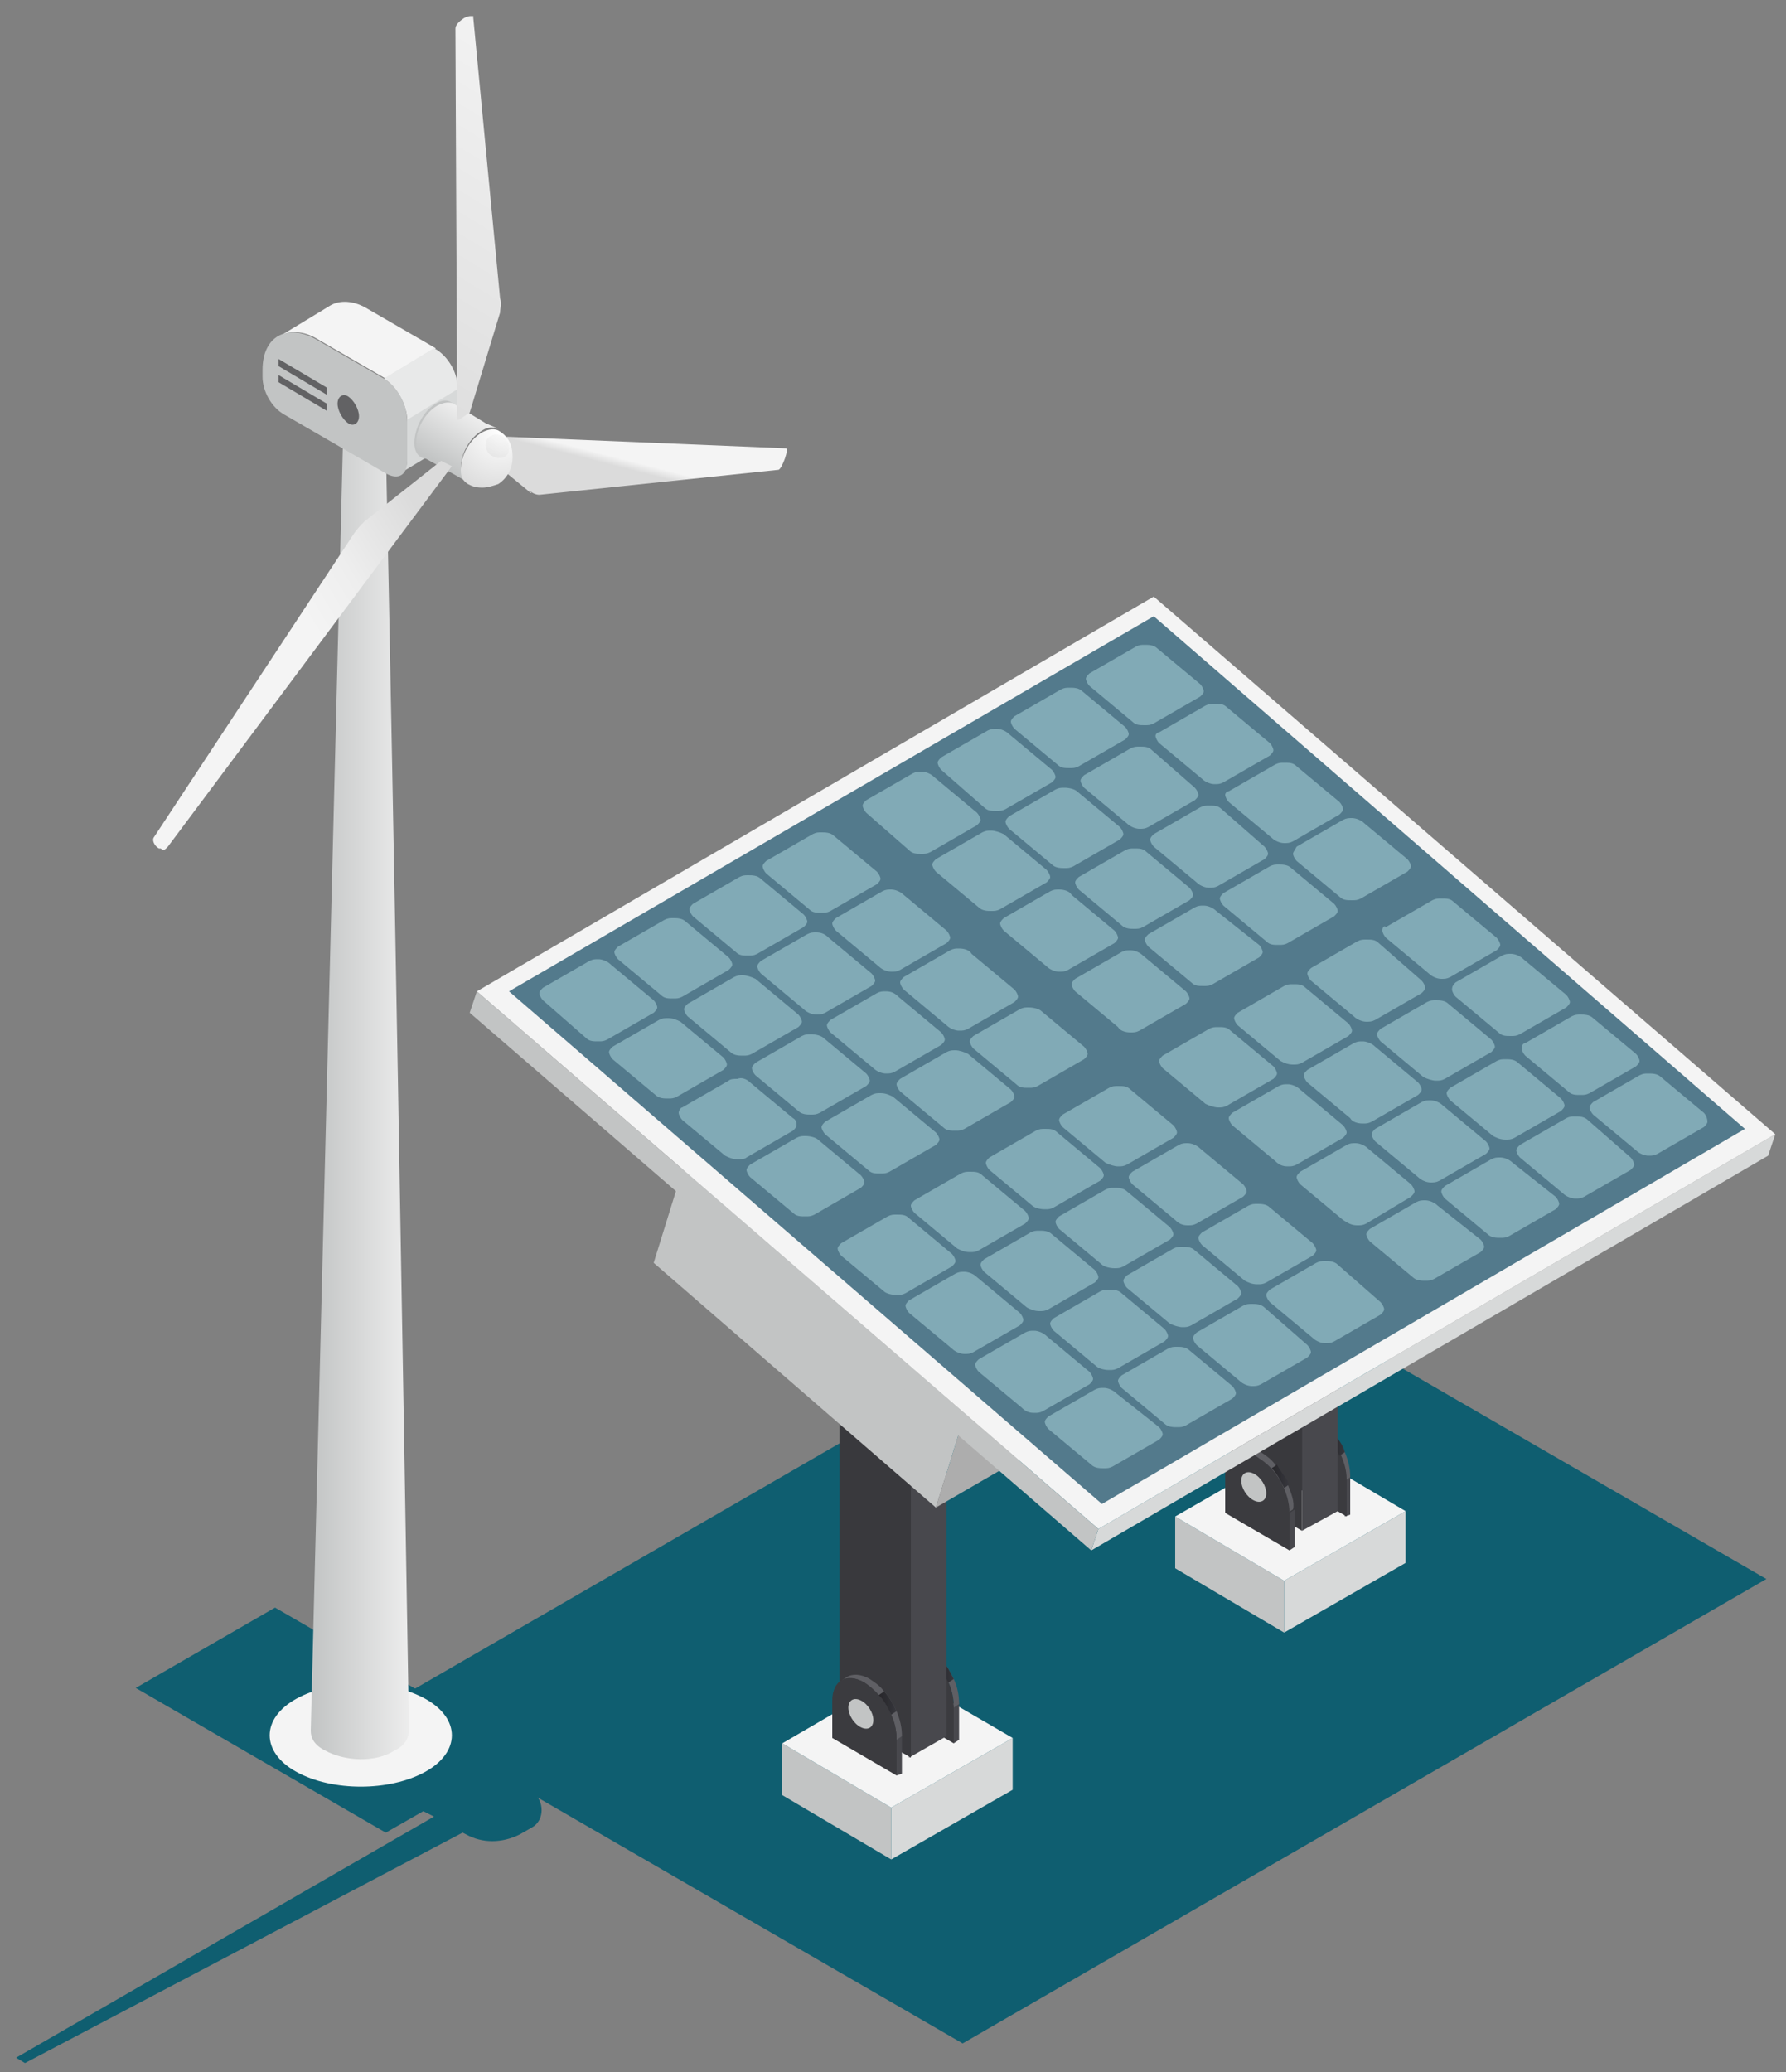 <?xml version="1.0" encoding="UTF-8"?>
<svg width="100px" height="116px" viewBox="0 0 100 116" version="1.1" xmlns="http://www.w3.org/2000/svg" xmlns:xlink="http://www.w3.org/1999/xlink">
    <rect x="0" y="0" width="100" height="116" fill="#808080" stroke="none"/>
    <!-- Generator: Sketch 54.1 (76490) - https://sketchapp.com -->
    <title>5</title>
    <desc>Created with Sketch.</desc>
    <defs>
        <linearGradient x1="4.23%" y1="49.415%" x2="103.1%" y2="49.415%" id="linearGradient-1">
            <stop stop-color="#27262A" offset="0%"></stop>
            <stop stop-color="#2F2F34" offset="59.63%"></stop>
            <stop stop-color="#37373D" offset="100%"></stop>
        </linearGradient>
        <linearGradient x1="-1.139%" y1="49.546%" x2="98.418%" y2="49.546%" id="linearGradient-2">
            <stop stop-color="#27262A" offset="0%"></stop>
            <stop stop-color="#2F2F34" offset="59.63%"></stop>
            <stop stop-color="#37373D" offset="100%"></stop>
        </linearGradient>
        <linearGradient x1="-4.24%" y1="52.392%" x2="94.63%" y2="52.392%" id="linearGradient-3">
            <stop stop-color="#27262A" offset="0%"></stop>
            <stop stop-color="#2F2F34" offset="59.63%"></stop>
            <stop stop-color="#37373D" offset="100%"></stop>
        </linearGradient>
        <linearGradient x1="0.72%" y1="46.662%" x2="99.59%" y2="46.662%" id="linearGradient-4">
            <stop stop-color="#27262A" offset="0%"></stop>
            <stop stop-color="#2F2F34" offset="59.63%"></stop>
            <stop stop-color="#37373D" offset="100%"></stop>
        </linearGradient>
        <linearGradient x1="1.179%" y1="52.221%" x2="100.736%" y2="52.221%" id="linearGradient-5">
            <stop stop-color="#27262A" offset="0%"></stop>
            <stop stop-color="#2F2F34" offset="59.63%"></stop>
            <stop stop-color="#37373D" offset="100%"></stop>
        </linearGradient>
        <linearGradient x1="2.25%" y1="49.638%" x2="101.12%" y2="49.638%" id="linearGradient-6">
            <stop stop-color="#27262A" offset="0%"></stop>
            <stop stop-color="#2F2F34" offset="59.63%"></stop>
            <stop stop-color="#37373D" offset="100%"></stop>
        </linearGradient>
        <linearGradient x1="0.847%" y1="50.104%" x2="101.387%" y2="50.104%" id="linearGradient-7">
            <stop stop-color="#C2C4C4" offset="0%"></stop>
            <stop stop-color="#EDEDED" offset="100%"></stop>
        </linearGradient>
        <linearGradient x1="45.044%" y1="52.659%" x2="52.324%" y2="47.288%" id="linearGradient-8">
            <stop stop-color="#DBDBDB" offset="0%"></stop>
            <stop stop-color="#F4F4F4" offset="100%"></stop>
        </linearGradient>
        <linearGradient x1="63.033%" y1="14.368%" x2="26.274%" y2="76.177%" id="linearGradient-9">
            <stop stop-color="#EDEDED" offset="0%"></stop>
            <stop stop-color="#C2C4C4" offset="100%"></stop>
        </linearGradient>
        <radialGradient cx="75.679%" cy="3.469%" fx="75.679%" fy="3.469%" r="122.652%" gradientTransform="translate(0.757,0.035),scale(1,0.888),translate(-0.757,-0.035)" id="radialGradient-10">
            <stop stop-color="#FFFFFF" offset="0%"></stop>
            <stop stop-color="#DBDBDB" offset="100%"></stop>
        </radialGradient>
        <linearGradient x1="44.491%" y1="123.415%" x2="53.788%" y2="-9.98%" id="linearGradient-11">
            <stop stop-color="#DBDBDB" offset="0%"></stop>
            <stop stop-color="#F4F4F4" offset="100%"></stop>
        </linearGradient>
        <linearGradient x1="92.322%" y1="17.178%" x2="55.606%" y2="45.747%" id="linearGradient-12">
            <stop stop-color="#DBDBDB" offset="0%"></stop>
            <stop stop-color="#DEDEDE" offset="8.551%"></stop>
            <stop stop-color="#EEEEEE" offset="59.97%"></stop>
            <stop stop-color="#F4F4F4" offset="100%"></stop>
        </linearGradient>
        <linearGradient x1="18.599%" y1="108.961%" x2="68.14%" y2="13.657%" id="linearGradient-13">
            <stop stop-color="#DBDBDB" offset="0%"></stop>
            <stop stop-color="#F4F4F4" offset="100%"></stop>
        </linearGradient>
    </defs>
    <g id="Page-1" stroke="none" stroke-width="1" fill="none" fill-rule="evenodd">
        <g id="19034-[преобразованный]" transform="translate(-216, -11)" fill-rule="nonzero">
            <g id="_x32_">
                <g id="5" transform="translate(216.9, 11)">
                    <polygon id="Path" fill="#0F5E70" points="98 88.4 53 114.4 20.5 95.6 65.5 69.6"></polygon>
                    <path d="M28.9,100.3 L51.5,86.1 L51,85.8 L27.4,99.4 L26.8,99.1 L28.5,98.1 L14.5,90 L6.7,94.5 L20.7,102.6 L22.8,101.4 L23.4,101.7 L1.42108547e-14,115.2 L0.5,115.5 L25,102.6 L25.2,102.7 C26.1,103.2 27.2,103.2 28.2,102.7 L28.9,102.3 C29.6,101.9 29.6,100.8 28.9,100.3 Z" id="Path" fill="#0F5E70"></path>
                    <g id="_x31_1_1_" transform="translate(25.1, 33)">
                        <g id="Group">
                            <g id="Axonometric_Cube_25_" transform="translate(17, 60)">
                                <polygon id="Cube_face_-_left_3_" fill="#C2C4C4" points="6.9 11.1 0.8 7.5 0.8 4.6 6.9 8.2"></polygon>
                                <polygon id="Cube_face_-_right_3_" fill="#D7D9D9" points="13.7 7.2 6.9 11.1 6.9 8.2 13.7 4.3"></polygon>
                                <polygon id="Cube_face_-_top_3_" fill="#F4F4F4" points="6.9 8.2 0.8 4.6 7.5 0.7 13.7 4.3"></polygon>
                            </g>
                            <g id="Axonometric_Cube_2_" transform="translate(39, 48)">
                                <polygon id="Cube_face_-_left_1_" fill="#C2C4C4" points="6.9 10.4 0.8 6.8 0.8 3.9 6.9 7.5"></polygon>
                                <polygon id="Cube_face_-_right_1_" fill="#D7D9D9" points="13.7 6.5 6.9 10.4 6.9 7.5 13.7 3.6"></polygon>
                                <polygon id="Cube_face_-_top_1_" fill="#F4F4F4" points="6.9 7.5 0.8 3.9 7.6 0 13.7 3.6"></polygon>
                            </g>
                            <g transform="translate(20, 19)" id="Path">
                                <g transform="translate(22, 0)">
                                    <g transform="translate(3, 27)">
                                        <polygon fill="#48484D" points="4.3 3.8 4.3 5.9 4.6 5.8 4.6 3.7"></polygon>
                                        <path d="M4.3,2.3 C4.1,1.9 3.9,1.5 3.6,1.2 C3.4,0.9 3.1,0.7 2.8,0.5 C2.3,0.2 1.8,0.2 1.5,0.4 L1.2,0.6 C1.5,0.4 2,0.4 2.5,0.7 C2.8,0.9 3,1.1 3.3,1.4 C3.6,1.7 3.8,2.1 4,2.5 C4.2,2.9 4.3,3.4 4.3,3.9 L4.6,3.7 C4.6,3.2 4.5,2.8 4.3,2.3 Z" fill="#5F5F64"></path>
                                        <path d="M2.6,0.7 C1.6,0.1 0.8,0.6 0.8,1.7 L0.8,3.8 L4.4,5.9 L4.4,3.8 C4.4,2.7 3.6,1.3 2.6,0.7 Z" fill="#3B3B3F"></path>
                                        <path d="M3.6,1.2 L3.3,1.4 C3.6,1.7 3.8,2.1 4,2.5 L4.3,2.3 C4.2,1.9 3.9,1.5 3.6,1.2 Z" fill="url(#linearGradient-1)"></path>
                                    </g>
                                    <g>
                                        <polygon fill="#48484D" points="4.9 5.3 6.9 4.1 6.9 32.6 4.9 33.7"></polygon>
                                        <path d="M6.6,2.6 C6.4,2.2 6.1,1.7 5.8,1.4 C5.5,1.1 5.2,0.8 4.9,0.7 C4.3,0.4 3.8,0.4 3.5,0.6 L1.5,1.8 C1.9,1.6 2.4,1.6 2.9,1.9 C3.2,2.1 3.5,2.3 3.8,2.6 C4.1,3 4.4,3.4 4.6,3.8 C4.8,4.3 4.9,4.8 4.9,5.3 L6.9,4.1 C6.9,3.6 6.8,3.1 6.6,2.6 Z" fill="#5F5F64"></path>
                                        <path d="M3.8,2.6 L5.8,1.4 C6.1,1.8 6.4,2.2 6.6,2.6 L4.6,3.8 C4.3,3.3 4.1,2.9 3.8,2.6 L3.8,2.6 Z" fill="url(#linearGradient-2)"></path>
                                        <path d="M2.9,1.8 C4,2.4 4.9,4 4.9,5.2 L4.9,33.7 L0.9,31.4 L0.9,2.9 C0.9,1.7 1.8,1.2 2.9,1.8 Z" fill="#39393D"></path>
                                    </g>
                                    <g transform="translate(0, 29)">
                                        <polygon fill="#48484D" points="4.2 3.7 4.2 5.8 4.5 5.6 4.5 3.5"></polygon>
                                        <path d="M4.1,2.1 C3.9,1.7 3.7,1.3 3.4,1 C3.2,0.7 2.9,0.5 2.6,0.3 C2.1,6.9388939e-18 1.6,6.9388939e-18 1.3,0.2 L1,0.4 C1.3,0.2 1.8,0.2 2.3,0.5 C2.6,0.7 2.8,0.9 3.1,1.2 C3.4,1.5 3.6,1.9 3.8,2.3 C4,2.7 4.1,3.2 4.1,3.7 L4.4,3.5 C4.5,3.1 4.3,2.6 4.1,2.1 Z" fill="#5F5F64"></path>
                                        <path d="M2.4,0.6 C1.4,0 0.6,0.5 0.6,1.6 L0.6,3.7 L4.2,5.8 L4.2,3.7 C4.2,2.5 3.4,1.1 2.4,0.6 Z" fill="#3B3B3F"></path>
                                        <path d="M3.5,1 L3.2,1.2 C3.5,1.5 3.7,1.9 3.9,2.3 L4.2,2.1 C4,1.7 3.7,1.4 3.5,1 Z" fill="url(#linearGradient-3)"></path>
                                    </g>
                                </g>
                                <g transform="translate(0, 13)">
                                    <g transform="translate(3, 26)">
                                        <polygon fill="#48484D" points="4.4 4.5 4.4 6.6 4.7 6.4 4.7 4.3"></polygon>
                                        <path d="M4.4,3 C4.2,2.6 4,2.2 3.7,1.9 C3.5,1.6 3.2,1.4 2.9,1.2 C2.4,0.9 1.9,0.9 1.6,1.1 L1.3,1.3 C1.6,1.1 2.1,1.1 2.6,1.4 C2.9,1.6 3.1,1.8 3.4,2.1 C3.7,2.4 3.9,2.8 4.1,3.2 C4.3,3.6 4.4,4.1 4.4,4.6 L4.7,4.4 C4.7,3.9 4.6,3.4 4.4,3 Z" fill="#5F5F64"></path>
                                        <path d="M2.6,1.4 C1.6,0.8 0.8,1.3 0.8,2.4 L0.8,4.5 L4.4,6.6 L4.4,4.5 C4.4,3.3 3.6,2 2.6,1.4 Z" fill="#3B3B3F"></path>
                                        <path d="M3.7,1.9 L3.4,2.1 C3.7,2.4 3.9,2.8 4.1,3.2 L4.4,3 C4.2,2.6 4,2.2 3.7,1.9 Z" fill="url(#linearGradient-4)"></path>
                                    </g>
                                    <g transform="translate(1, 0)">
                                        <polygon fill="#48484D" points="3.9 4.9 6 3.8 6 32.2 3.9 33.4"></polygon>
                                        <path d="M5.6,2.3 C5.4,1.9 5.1,1.4 4.8,1.1 C4.5,0.8 4.2,0.5 3.9,0.4 C3.3,0.1 2.8,0.1 2.5,0.3 L0.5,1.5 C0.9,1.3 1.4,1.3 1.9,1.6 C2.2,1.8 2.5,2 2.8,2.3 C3.1,2.7 3.4,3.1 3.6,3.5 C3.8,4 3.9,4.5 3.9,5 L5.9,3.8 C6,3.3 5.8,2.8 5.6,2.3 Z" fill="#5F5F64"></path>
                                        <path d="M2.8,2.2 L4.8,1 C5.1,1.4 5.4,1.8 5.6,2.2 L3.6,3.4 C3.4,3 3.1,2.6 2.8,2.2 L2.8,2.2 Z" fill="url(#linearGradient-5)"></path>
                                        <path d="M2,1.5 C3.1,2.1 4,3.7 4,4.9 L4,33.4 L0,31.1 L0,2.6 C0,1.4 0.9,0.9 2,1.5 Z" fill="#39393D"></path>
                                    </g>
                                    <g transform="translate(0, 28)">
                                        <polygon fill="#48484D" points="4.2 4.3 4.2 6.4 4.5 6.3 4.5 4.2"></polygon>
                                        <path d="M4.2,2.8 C4,2.4 3.8,2 3.5,1.7 C3.3,1.4 3,1.2 2.7,1 C2.2,0.7 1.7,0.7 1.4,0.9 L1.1,1.1 C1.4,0.9 1.9,0.9 2.4,1.2 C2.7,1.4 2.9,1.6 3.2,1.9 C3.5,2.2 3.7,2.6 3.9,3 C4.1,3.4 4.2,3.9 4.2,4.4 L4.5,4.2 C4.5,3.7 4.4,3.3 4.2,2.8 Z" fill="#5F5F64"></path>
                                        <path d="M2.4,1.2 C1.4,0.6 0.6,1.1 0.6,2.2 L0.6,4.3 L4.2,6.4 L4.2,4.3 C4.2,3.2 3.4,1.8 2.4,1.2 Z" fill="#3B3B3F"></path>
                                        <path d="M3.5,1.7 L3.2,1.9 C3.5,2.2 3.7,2.6 3.9,3 L4.2,2.8 C4,2.4 3.8,2 3.5,1.7 Z" fill="url(#linearGradient-6)"></path>
                                    </g>
                                </g>
                            </g>
                            <g transform="translate(10, 11)" id="Path">
                                <polygon fill="#ADADAD" points="16.4 40.4 51.8 19.9 53.5 14.1 18.2 34.6"></polygon>
                                <polygon fill="#F4F4F4" points="37.7 0.4 53.5 14.1 18.2 34.6 2.4 20.9"></polygon>
                                <polygon fill="#345E7A" points="52.8 13.9 37.7 0.9 3.2 20.9 18.3 33.9"></polygon>
                                <polygon fill="#C2C4C4" points="2.4 20.9 0.6 26.7 16.4 40.4 18.2 34.6"></polygon>
                            </g>
                            <g>
                                <g id="Path">
                                    <polygon fill="#D7D9D9" points="35.1 53.8 73 31.7 73.4 30.5 35.5 52.6"></polygon>
                                    <polygon fill="#F4F4F4" points="38.6 0.4 73.4 30.5 35.5 52.6 0.7 22.5"></polygon>
                                    <polygon fill="#537A8C" points="71.7 30.2 38.6 1.5 2.5 22.5 35.7 51.2"></polygon>
                                    <polygon fill="#C2C4C4" points="0.7 22.5 0.3 23.7 35.1 53.8 35.5 52.6"></polygon>
                                </g>
                                <path d="M16,27.6 L18.4,29.6 C18.6,29.7 18.6,29.9 18.6,30 C18.6,30.1 18.5,30.2 18.4,30.3 L15.8,31.8 C15.7,31.9 15.5,31.9 15.3,31.9 C15,31.9 14.8,31.8 14.6,31.7 L12.2,29.7 C12.1,29.6 12,29.4 12,29.3 C12,29.2 12.1,29 12.2,29 L14.8,27.5 C14.9,27.4 15.1,27.4 15.3,27.4 C15.5,27.3 15.8,27.4 16,27.6 Z M23.6,22.5 C23.4,22.5 23.3,22.5 23.1,22.6 L20.5,24.1 C20.4,24.2 20.3,24.3 20.3,24.4 C20.3,24.5 20.4,24.7 20.5,24.8 L22.9,26.8 C23.1,27 23.4,27.1 23.6,27.1 L23.6,27.1 C23.8,27.1 23.9,27.1 24.1,27 L26.7,25.5 C26.8,25.4 26.9,25.3 26.9,25.2 C26.9,25.1 26.8,24.9 26.7,24.8 L24.3,22.8 C24.1,22.6 23.9,22.5 23.6,22.5 Z M19.4,24.9 C19.2,24.9 19.1,24.9 18.9,25 L16.3,26.5 C16.2,26.6 16.1,26.7 16.1,26.8 C16.1,26.9 16.2,27.1 16.3,27.2 L18.7,29.2 C18.9,29.4 19.2,29.4 19.4,29.4 C19.6,29.4 19.7,29.4 19.9,29.3 L22.5,27.8 C22.6,27.7 22.7,27.6 22.7,27.5 C22.7,27.4 22.6,27.2 22.5,27.1 L20.1,25.1 C20,25 19.7,24.9 19.4,24.9 Z M46.4,26.6 L46.4,26.6 C46.6,26.6 46.7,26.6 46.9,26.5 L49.5,25 C49.6,24.9 49.7,24.8 49.7,24.7 C49.7,24.6 49.6,24.4 49.5,24.3 L47.1,22.3 C46.9,22.1 46.7,22.1 46.4,22.1 C46.2,22.1 46.1,22.1 45.9,22.2 L43.3,23.7 C43.2,23.8 43.1,23.9 43.1,24 C43.1,24.1 43.2,24.3 43.3,24.4 L45.7,26.4 C45.9,26.5 46.1,26.6 46.4,26.6 Z M42.2,29 C42.4,29 42.5,29 42.7,28.9 L45.3,27.4 C45.4,27.3 45.5,27.2 45.5,27.1 C45.5,27 45.4,26.8 45.3,26.7 L42.9,24.7 C42.7,24.5 42.5,24.5 42.2,24.5 C42,24.5 41.9,24.5 41.7,24.6 L39.1,26.1 C39,26.2 38.9,26.3 38.9,26.4 C38.9,26.5 39,26.7 39.1,26.8 L41.5,28.8 C41.7,28.9 42,29 42.2,29 Z M27.7,20.1 C27.5,20.1 27.4,20.1 27.2,20.2 L24.6,21.7 C24.5,21.8 24.4,21.9 24.4,22 C24.4,22.1 24.5,22.3 24.6,22.4 L27,24.4 C27.2,24.6 27.5,24.7 27.7,24.7 C27.9,24.7 28,24.7 28.2,24.6 L30.8,23.1 C30.9,23 31,22.9 31,22.8 C31,22.7 30.9,22.5 30.8,22.4 L28.4,20.4 C28.3,20.2 28,20.1 27.7,20.1 Z M36.6,32.3 C36.8,32.3 36.9,32.3 37.1,32.2 L39.7,30.7 C39.8,30.6 39.9,30.5 39.9,30.4 C39.9,30.3 39.8,30.1 39.7,30 L37.3,28 C37.1,27.8 36.9,27.8 36.6,27.8 C36.4,27.8 36.3,27.8 36.1,27.9 L33.5,29.4 C33.4,29.5 33.3,29.6 33.3,29.7 C33.3,29.8 33.4,30 33.5,30.1 L35.9,32.1 C36.1,32.2 36.4,32.3 36.6,32.3 Z M33.3,16.8 C33.1,16.8 33,16.8 32.8,16.9 L30.2,18.4 C30.1,18.5 30,18.6 30,18.7 C30,18.8 30.1,19 30.2,19.1 L32.6,21.1 C32.8,21.3 33.1,21.4 33.3,21.4 C33.5,21.4 33.6,21.4 33.8,21.3 L36.4,19.8 C36.5,19.7 36.6,19.6 36.6,19.5 C36.6,19.4 36.5,19.2 36.4,19.1 L34,17.1 C33.9,16.9 33.6,16.8 33.3,16.8 Z M38.2,14.7 C38,14.5 37.8,14.5 37.5,14.5 C37.3,14.5 37.2,14.5 37,14.6 L34.4,16.1 C34.3,16.2 34.2,16.3 34.2,16.4 C34.2,16.5 34.3,16.7 34.4,16.8 L36.8,18.8 C37,19 37.3,19 37.5,19 C37.7,19 37.8,19 38,18.9 L40.6,17.4 C40.7,17.3 40.8,17.2 40.8,17.1 C40.8,17 40.7,16.8 40.6,16.7 L38.2,14.7 Z M42.1,18 C41.9,17.8 41.6,17.7 41.4,17.7 C41.2,17.7 41.1,17.7 40.9,17.8 L38.3,19.3 C38.2,19.4 38.1,19.5 38.1,19.6 C38.1,19.7 38.2,19.9 38.3,20 L40.7,22 C40.9,22.2 41.1,22.2 41.4,22.2 C41.6,22.2 41.7,22.2 41.9,22.1 L44.5,20.6 C44.6,20.5 44.7,20.4 44.7,20.3 C44.7,20.2 44.6,20 44.5,19.9 L42.1,18 Z M32.2,40.4 C32.4,40.4 32.5,40.4 32.7,40.3 L35.3,38.8 C35.4,38.7 35.5,38.6 35.5,38.5 C35.5,38.4 35.4,38.2 35.3,38.1 L32.9,36.1 C32.7,35.9 32.4,35.9 32.2,35.9 C32,35.9 31.9,35.9 31.7,36 L29.1,37.5 C29,37.6 28.9,37.7 28.9,37.8 C28.9,37.9 29,38.1 29.1,38.2 L31.5,40.2 C31.7,40.3 31.9,40.4 32.2,40.4 Z M28,42.8 L28,42.8 C28.2,42.8 28.3,42.8 28.5,42.7 L31.1,41.2 C31.2,41.1 31.3,41 31.3,40.9 C31.3,40.8 31.2,40.6 31.1,40.5 L28.7,38.5 C28.5,38.3 28.2,38.2 28,38.2 C27.8,38.2 27.7,38.2 27.5,38.3 L24.9,39.8 C24.8,39.9 24.7,40 24.7,40.1 C24.7,40.2 24.8,40.4 24.9,40.5 L27.3,42.5 C27.5,42.7 27.8,42.8 28,42.8 Z M37.3,24.8 C37.5,24.8 37.6,24.8 37.8,24.7 L40.4,23.2 C40.5,23.1 40.6,23 40.6,22.9 C40.6,22.8 40.5,22.6 40.4,22.5 L38,20.5 C37.8,20.3 37.5,20.2 37.3,20.2 C37.1,20.2 37,20.2 36.8,20.3 L34.2,21.8 C34.1,21.9 34,22 34,22.1 C34,22.2 34.1,22.4 34.2,22.5 L36.6,24.5 C36.7,24.7 37,24.8 37.3,24.8 Z M27.5,25.8 C27.3,25.8 27.2,25.8 27,25.9 L24.4,27.4 C24.3,27.5 24.2,27.6 24.2,27.7 C24.2,27.8 24.3,28 24.4,28.1 L26.8,30.1 C27,30.3 27.2,30.3 27.5,30.3 C27.7,30.3 27.8,30.3 28,30.2 L30.6,28.7 C30.7,28.6 30.8,28.5 30.8,28.4 C30.8,28.3 30.7,28.1 30.6,28 L28.2,26 C28,25.9 27.7,25.8 27.5,25.8 Z M31.6,23.4 C31.4,23.4 31.3,23.4 31.1,23.5 L28.5,25 C28.4,25.1 28.3,25.2 28.3,25.3 C28.3,25.4 28.4,25.6 28.5,25.7 L30.9,27.7 C31.1,27.9 31.3,27.9 31.6,27.9 C31.8,27.9 31.9,27.9 32.1,27.8 L34.7,26.3 C34.8,26.2 34.9,26.1 34.9,26 C34.9,25.9 34.8,25.7 34.7,25.6 L32.3,23.6 C32.2,23.5 31.9,23.4 31.6,23.4 Z M23.3,28.2 C23.1,28.2 23,28.2 22.8,28.3 L20.2,29.8 C20.1,29.9 20,30 20,30.1 C20,30.2 20.1,30.4 20.2,30.5 L22.6,32.5 C22.8,32.7 23,32.7 23.3,32.7 C23.5,32.7 23.6,32.7 23.8,32.6 L26.4,31.1 C26.5,31 26.6,30.9 26.6,30.8 C26.6,30.7 26.5,30.5 26.4,30.4 L24,28.4 C23.8,28.3 23.6,28.2 23.3,28.2 Z M19.1,30.6 C18.9,30.6 18.8,30.6 18.6,30.7 L16,32.2 C15.9,32.3 15.8,32.4 15.8,32.5 C15.8,32.6 15.9,32.8 16,32.9 L18.4,34.9 C18.6,35.1 18.8,35.1 19.1,35.1 C19.3,35.1 19.4,35.1 19.6,35 L22.2,33.5 C22.3,33.4 22.4,33.3 22.4,33.2 C22.4,33.1 22.3,32.9 22.2,32.8 L19.8,30.8 C19.7,30.7 19.4,30.6 19.1,30.6 Z M59.2,25.7 C59.2,25.8 59.3,26 59.4,26.1 L61.8,28.1 C62,28.3 62.2,28.3 62.5,28.3 C62.7,28.3 62.8,28.3 63,28.2 L65.6,26.7 C65.7,26.6 65.8,26.5 65.8,26.4 C65.8,26.3 65.7,26.1 65.6,26 L63.2,24 C63,23.8 62.7,23.8 62.5,23.8 C62.3,23.8 62.2,23.8 62,23.9 L59.4,25.4 C59.3,25.4 59.2,25.5 59.2,25.7 Z M28.3,37.1 C28.5,37.1 28.6,37.1 28.8,37 L31.4,35.5 C31.5,35.4 31.6,35.3 31.6,35.2 C31.6,35.1 31.5,34.9 31.4,34.8 L29,32.8 C28.8,32.6 28.6,32.6 28.3,32.6 C28.1,32.6 28,32.6 27.8,32.7 L25.2,34.2 C25.1,34.3 25,34.4 25,34.5 C25,34.6 25.1,34.8 25.2,34.9 L27.6,36.9 C27.8,37 28,37.1 28.3,37.1 Z M24.2,39.5 C24.4,39.5 24.5,39.5 24.7,39.4 L27.3,37.9 C27.4,37.8 27.5,37.7 27.5,37.6 C27.5,37.5 27.4,37.3 27.3,37.2 L24.9,35.2 C24.7,35 24.5,35 24.2,35 C24,35 23.9,35 23.7,35.1 L21.1,36.6 C21,36.7 20.9,36.8 20.9,36.9 C20.9,37 21,37.2 21.1,37.3 L23.5,39.3 C23.6,39.4 23.9,39.5 24.2,39.5 Z M36.4,38 C36.6,38 36.7,38 36.9,37.9 L39.5,36.4 C39.6,36.3 39.7,36.2 39.7,36.1 C39.7,36 39.6,35.8 39.5,35.7 L37.1,33.7 C36.9,33.5 36.6,33.5 36.4,33.5 C36.2,33.5 36.1,33.5 35.9,33.6 L33.3,35.1 C33.2,35.2 33.1,35.3 33.1,35.4 C33.1,35.5 33.2,35.7 33.3,35.8 L35.7,37.8 C35.8,37.9 36.1,38 36.4,38 Z M32.5,34.7 C32.7,34.7 32.8,34.7 33,34.6 L35.6,33.1 C35.7,33 35.8,32.9 35.8,32.8 C35.8,32.7 35.7,32.5 35.6,32.4 L33.2,30.4 C33,30.2 32.8,30.2 32.5,30.2 C32.3,30.2 32.2,30.2 32,30.3 L29.4,31.8 C29.3,31.9 29.2,32 29.2,32.1 C29.2,32.2 29.3,32.4 29.4,32.5 L31.8,34.5 C31.9,34.6 32.2,34.7 32.5,34.7 Z M37.4,7.4 C37.6,7.6 37.8,7.6 38.1,7.6 C38.3,7.6 38.4,7.6 38.6,7.5 L41.2,6 C41.3,5.9 41.4,5.8 41.4,5.7 C41.4,5.6 41.3,5.4 41.2,5.3 L38.8,3.3 C38.6,3.1 38.3,3.1 38.1,3.1 C37.9,3.1 37.8,3.1 37.6,3.2 L35,4.7 C34.9,4.8 34.8,4.9 34.8,5 C34.8,5.1 34.9,5.3 35,5.4 L37.4,7.4 Z M29.1,12.2 C29.3,12.4 29.5,12.4 29.8,12.4 C30,12.4 30.1,12.4 30.3,12.3 L32.9,10.8 C33,10.7 33.1,10.6 33.1,10.5 C33.1,10.4 33,10.2 32.9,10.1 L30.5,8.1 C30.3,7.9 30,7.8 29.8,7.8 C29.6,7.8 29.5,7.8 29.3,7.9 L26.7,9.4 C26.6,9.5 26.5,9.6 26.5,9.7 C26.5,9.8 26.6,10 26.7,10.1 L29.1,12.2 Z M33.2,9.8 C33.4,10 33.6,10 33.9,10 C34.1,10 34.2,10 34.4,9.9 L37,8.4 C37.1,8.3 37.2,8.2 37.2,8.1 C37.2,8 37.1,7.8 37,7.7 L34.6,5.7 C34.4,5.5 34.1,5.5 33.9,5.5 C33.7,5.5 33.6,5.5 33.4,5.6 L30.8,7.1 C30.7,7.2 30.6,7.3 30.6,7.4 C30.6,7.5 30.7,7.7 30.8,7.8 L33.2,9.8 Z M24.9,14.6 C25.1,14.8 25.3,14.8 25.6,14.8 C25.8,14.8 25.9,14.8 26.1,14.7 L28.7,13.2 C28.8,13.1 28.9,13 28.9,12.9 C28.9,12.8 28.8,12.6 28.7,12.5 L26.3,10.5 C26.1,10.3 25.8,10.2 25.6,10.2 C25.4,10.2 25.3,10.2 25.1,10.3 L22.5,11.8 C22.4,11.9 22.3,12 22.3,12.1 C22.3,12.2 22.4,12.4 22.5,12.5 L24.9,14.6 Z M11,22.7 C11.2,22.9 11.4,22.9 11.7,22.9 C11.9,22.9 12,22.9 12.2,22.8 L14.8,21.3 C14.9,21.2 15,21.1 15,21 C15,20.9 14.9,20.7 14.8,20.6 L12.4,18.6 C12.2,18.4 11.9,18.4 11.7,18.4 C11.5,18.4 11.4,18.4 11.2,18.5 L8.6,20 C8.5,20.1 8.4,20.2 8.4,20.3 C8.4,20.4 8.5,20.6 8.6,20.7 L11,22.7 Z M15.2,20.3 C15.4,20.5 15.6,20.5 15.9,20.5 C16.1,20.5 16.2,20.5 16.4,20.4 L19,18.9 C19.1,18.8 19.2,18.7 19.2,18.6 C19.2,18.5 19.1,18.3 19,18.2 L16.6,16.2 C16.4,16 16.1,16 15.9,16 C15.7,16 15.6,16 15.4,16.1 L12.8,17.6 C12.7,17.7 12.6,17.8 12.6,17.9 C12.6,18 12.7,18.2 12.8,18.3 L15.2,20.3 Z M19.3,17.9 C19.5,18.1 19.7,18.1 20,18.1 C20.2,18.1 20.3,18.1 20.5,18 L23.1,16.5 C23.2,16.4 23.3,16.3 23.3,16.2 C23.3,16.1 23.2,15.9 23.1,15.8 L20.7,13.8 C20.5,13.6 20.2,13.6 20,13.6 C19.8,13.6 19.7,13.6 19.5,13.7 L16.9,15.2 C16.8,15.3 16.7,15.4 16.7,15.5 C16.7,15.6 16.8,15.8 16.9,15.9 L19.3,17.9 Z M46.4,14.8 C46.4,14.9 46.5,15.1 46.6,15.2 L49,17.2 C49.2,17.4 49.4,17.4 49.7,17.4 C49.9,17.4 50,17.4 50.2,17.3 L52.8,15.8 C52.9,15.7 53,15.6 53,15.5 C53,15.4 52.9,15.2 52.8,15.1 L50.4,13.1 C50.2,12.9 49.9,12.8 49.7,12.8 C49.5,12.8 49.4,12.8 49.2,12.9 L46.6,14.4 C46.5,14.6 46.4,14.7 46.4,14.8 Z M55.3,22.4 C55.3,22.5 55.4,22.7 55.5,22.8 L57.9,24.8 C58.1,25 58.3,25 58.6,25 C58.8,25 58.9,25 59.1,24.9 L61.7,23.4 C61.8,23.3 61.9,23.2 61.9,23.1 C61.9,23 61.8,22.8 61.7,22.7 L59.3,20.7 C59.1,20.5 58.8,20.4 58.6,20.4 C58.4,20.4 58.3,20.4 58.1,20.5 L55.5,22 C55.4,22.1 55.3,22.2 55.3,22.4 Z M51.4,19.1 C51.4,19.2 51.5,19.4 51.6,19.5 L54,21.5 C54.2,21.7 54.5,21.8 54.7,21.8 C54.9,21.8 55,21.8 55.2,21.7 L57.8,20.2 C57.9,20.1 58,20 58,19.9 C58,19.8 57.9,19.6 57.8,19.5 L55.4,17.5 C55.2,17.3 55,17.3 54.7,17.3 C54.5,17.3 54.4,17.3 54.2,17.4 L51.6,18.9 C51.5,18.8 51.4,18.9 51.4,19.1 Z M58.3,30.8 C58.5,30.8 58.6,30.8 58.8,30.7 L61.4,29.2 C61.5,29.1 61.6,29 61.6,28.9 C61.6,28.8 61.5,28.6 61.4,28.5 L59,26.5 C58.8,26.3 58.5,26.3 58.3,26.3 C58.1,26.3 58,26.3 57.8,26.4 L55.2,27.9 C55.1,28 55,28.1 55,28.2 C55,28.3 55.1,28.5 55.2,28.6 L57.6,30.6 C57.8,30.7 58,30.8 58.3,30.8 Z M38.7,8.2 C38.7,8.3 38.8,8.5 38.9,8.6 L41.3,10.6 C41.5,10.8 41.8,10.9 42,10.9 C42.2,10.9 42.3,10.9 42.5,10.8 L45.1,9.3 C45.2,9.2 45.3,9.1 45.3,9 C45.3,8.9 45.2,8.7 45.1,8.6 L42.7,6.6 C42.5,6.4 42.3,6.4 42,6.4 C41.8,6.4 41.7,6.4 41.5,6.5 L38.9,8 C38.8,8 38.7,8.1 38.7,8.2 Z M42.6,11.5 C42.6,11.6 42.7,11.8 42.8,11.9 L45.2,13.9 C45.4,14.1 45.7,14.2 45.9,14.2 C46.1,14.2 46.2,14.2 46.4,14.1 L49,12.6 C49.1,12.5 49.2,12.4 49.2,12.3 C49.2,12.2 49.1,12 49,11.9 L46.6,9.9 C46.4,9.7 46.2,9.7 45.9,9.7 C45.7,9.7 45.6,9.7 45.4,9.8 L42.8,11.3 C42.7,11.3 42.6,11.4 42.6,11.5 Z M6.8,25.1 C7,25.3 7.2,25.3 7.5,25.3 C7.7,25.3 7.8,25.3 8,25.2 L10.6,23.7 C10.7,23.6 10.8,23.5 10.8,23.4 C10.8,23.3 10.7,23.1 10.6,23 L8.2,21 C8,20.8 7.7,20.7 7.5,20.7 C7.3,20.7 7.2,20.7 7,20.8 L4.4,22.3 C4.3,22.4 4.2,22.5 4.2,22.6 C4.2,22.7 4.3,22.9 4.4,23 L6.8,25.1 Z M58.7,32.1 C58.5,31.9 58.2,31.8 58,31.8 C57.8,31.8 57.7,31.8 57.5,31.9 L54.9,33.4 C54.8,33.5 54.7,33.6 54.7,33.7 C54.7,33.8 54.8,34 54.9,34.1 L57.3,36.1 C57.5,36.3 57.8,36.3 58,36.3 L58,36.3 C58.2,36.3 58.3,36.3 58.5,36.2 L61.1,34.7 C61.2,34.6 61.3,34.5 61.3,34.4 C61.3,34.3 61.2,34.1 61.1,34 L58.7,32.1 Z M40.6,42.6 C40.4,42.4 40.1,42.4 39.9,42.4 C39.7,42.4 39.6,42.4 39.4,42.5 L36.8,44 C36.7,44.1 36.6,44.2 36.6,44.3 C36.6,44.4 36.7,44.6 36.8,44.7 L39.2,46.7 C39.4,46.9 39.7,46.9 39.9,46.9 C40.1,46.9 40.2,46.9 40.4,46.8 L43,45.3 C43.1,45.2 43.2,45.1 43.2,45 C43.2,44.9 43.1,44.7 43,44.6 L40.6,42.6 Z M44.8,40.2 C44.6,40 44.3,40 44.1,40 C43.9,40 43.8,40 43.6,40.1 L41,41.6 C40.9,41.7 40.8,41.8 40.8,41.9 C40.8,42 40.9,42.2 41,42.3 L43.4,44.3 C43.6,44.5 43.9,44.6 44.1,44.6 C44.3,44.6 44.4,44.6 44.6,44.5 L47.2,43 C47.3,42.9 47.4,42.8 47.4,42.7 C47.4,42.6 47.3,42.4 47.2,42.3 L44.8,40.2 Z M48.9,37.8 C48.7,37.6 48.4,37.6 48.2,37.6 C48,37.6 47.9,37.6 47.7,37.7 L45.1,39.2 C45,39.3 44.9,39.4 44.9,39.5 C44.9,39.6 45,39.8 45.1,39.9 L47.5,41.9 C47.7,42.1 48,42.2 48.2,42.2 C48.4,42.2 48.5,42.2 48.7,42.1 L51.3,40.6 C51.4,40.5 51.5,40.4 51.5,40.3 C51.5,40.2 51.4,40 51.3,39.9 L48.9,37.8 Z M69.4,29.3 L67,27.3 C66.8,27.1 66.5,27.1 66.3,27.1 C66.1,27.1 66,27.1 65.8,27.2 L63.2,28.7 C63.1,28.8 63,28.9 63,29 C63,29.1 63.1,29.3 63.2,29.4 L65.6,31.4 C65.8,31.6 66.1,31.7 66.3,31.7 C66.5,31.7 66.6,31.7 66.8,31.6 L69.4,30.1 C69.5,30 69.6,29.9 69.6,29.8 C69.6,29.6 69.5,29.4 69.4,29.3 Z M62.9,29.7 C62.7,29.5 62.4,29.5 62.2,29.5 C62,29.5 61.9,29.5 61.7,29.6 L59.1,31.1 C59,31.2 58.9,31.3 58.9,31.4 C58.9,31.5 59,31.7 59.1,31.8 L61.5,33.8 C61.7,34 62,34.1 62.2,34.1 C62.4,34.1 62.5,34.1 62.7,34 L65.3,32.5 C65.4,32.4 65.5,32.3 65.5,32.2 C65.5,32.1 65.4,31.9 65.3,31.8 L62.9,29.7 Z M54.1,33.2 C54.3,33.2 54.4,33.2 54.6,33.1 L57.2,31.6 C57.3,31.5 57.4,31.4 57.4,31.3 C57.4,31.2 57.3,31 57.2,30.9 L54.8,28.9 C54.6,28.7 54.3,28.6 54.1,28.6 C53.9,28.6 53.8,28.6 53.6,28.7 L51,30.2 C50.9,30.3 50.8,30.4 50.8,30.5 C50.8,30.6 50.9,30.8 51,30.9 L53.4,32.9 C53.6,33.1 53.9,33.2 54.1,33.2 Z M54.5,34.5 C54.3,34.3 54,34.2 53.8,34.2 C53.6,34.2 53.5,34.2 53.3,34.3 L50.7,35.8 C50.6,35.9 50.5,36 50.5,36.1 C50.5,36.2 50.6,36.4 50.7,36.5 L53.1,38.5 C53.3,38.7 53.6,38.7 53.8,38.7 C54,38.7 54.1,38.7 54.3,38.6 L56.9,37.1 C57,37 57.1,36.9 57.1,36.8 C57.1,36.7 57,36.5 56.9,36.4 L54.5,34.5 Z M36.5,45 C36.3,44.8 36,44.7 35.8,44.7 C35.6,44.7 35.5,44.7 35.3,44.8 L32.7,46.3 C32.6,46.4 32.5,46.5 32.5,46.6 C32.5,46.7 32.6,46.9 32.7,47 L35.1,49 C35.3,49.2 35.6,49.2 35.8,49.2 C36,49.2 36.1,49.2 36.3,49.1 L38.9,47.6 C39,47.5 39.1,47.4 39.1,47.3 C39.1,47.2 39,47 38.9,46.9 L36.5,45 Z M29.5,13.5 C29.3,13.5 29.2,13.5 29,13.6 L26.4,15.1 C26.3,15.2 26.2,15.3 26.2,15.4 C26.2,15.5 26.3,15.7 26.4,15.8 L28.8,17.8 C29,18 29.3,18 29.5,18 C29.7,18 29.8,18 30,17.9 L32.6,16.4 C32.7,16.3 32.8,16.2 32.8,16.1 C32.8,16 32.7,15.8 32.6,15.7 L30.2,13.7 C30,13.6 29.7,13.5 29.5,13.5 Z M38.5,9 C38.3,8.8 38.1,8.8 37.8,8.8 C37.6,8.8 37.5,8.8 37.3,8.9 L34.7,10.4 C34.6,10.5 34.5,10.6 34.5,10.7 C34.5,10.8 34.6,11 34.7,11.1 L37.1,13.1 C37.3,13.3 37.6,13.4 37.8,13.4 C38,13.4 38.1,13.4 38.3,13.3 L40.9,11.8 C41,11.7 41.1,11.6 41.1,11.5 C41.1,11.4 41,11.2 40.9,11.1 L38.5,9 Z M23.9,16.8 C23.7,16.8 23.6,16.8 23.4,16.9 L20.8,18.4 C20.7,18.5 20.6,18.6 20.6,18.7 C20.6,18.8 20.7,19 20.8,19.1 L23.2,21.1 C23.4,21.3 23.7,21.4 23.9,21.4 C24.1,21.4 24.2,21.4 24.4,21.3 L27,19.8 C27.1,19.7 27.2,19.6 27.2,19.5 C27.2,19.4 27.1,19.2 27,19.1 L24.6,17.1 C24.4,16.9 24.1,16.8 23.9,16.8 Z M33.6,11.1 C33.4,11.1 33.3,11.1 33.1,11.2 L30.5,12.7 C30.4,12.8 30.3,12.9 30.3,13 C30.3,13.1 30.4,13.3 30.5,13.4 L32.9,15.4 C33.1,15.6 33.4,15.6 33.6,15.6 C33.8,15.6 33.9,15.6 34.1,15.5 L36.7,14 C36.8,13.9 36.9,13.8 36.9,13.7 C36.9,13.6 36.8,13.4 36.7,13.3 L34.3,11.3 C34.2,11.2 33.9,11.1 33.6,11.1 Z M19.7,19.2 C19.5,19.2 19.4,19.2 19.2,19.3 L16.6,20.8 C16.5,20.9 16.4,21 16.4,21.1 C16.4,21.2 16.5,21.4 16.6,21.5 L19,23.5 C19.2,23.7 19.5,23.8 19.7,23.8 C19.9,23.8 20,23.8 20.2,23.7 L22.8,22.2 C22.9,22.1 23,22 23,21.9 C23,21.8 22.9,21.6 22.8,21.5 L20.4,19.5 C20.2,19.3 20,19.2 19.7,19.2 Z M11.4,24 C11.2,24 11.1,24 10.9,24.1 L8.3,25.6 C8.2,25.7 8.1,25.8 8.1,25.9 C8.1,26 8.2,26.2 8.3,26.3 L10.7,28.3 C10.9,28.5 11.2,28.5 11.4,28.5 C11.6,28.5 11.7,28.5 11.9,28.4 L14.5,26.9 C14.6,26.8 14.7,26.7 14.7,26.6 C14.7,26.5 14.6,26.3 14.5,26.2 L12.1,24.2 C11.9,24.1 11.7,24 11.4,24 Z M15.6,21.6 C15.4,21.6 15.3,21.6 15.1,21.7 L12.5,23.2 C12.4,23.3 12.3,23.4 12.3,23.5 C12.3,23.6 12.4,23.8 12.5,23.9 L14.9,25.9 C15.1,26.1 15.4,26.1 15.6,26.1 C15.8,26.1 15.9,26.1 16.1,26 L18.7,24.5 C18.8,24.4 18.9,24.3 18.9,24.2 C18.9,24.1 18.8,23.9 18.7,23.8 L16.3,21.8 C16.1,21.7 15.8,21.6 15.6,21.6 Z M54.4,27.5 C54.6,27.5 54.7,27.5 54.9,27.4 L57.5,25.9 C57.6,25.8 57.7,25.7 57.7,25.6 C57.7,25.5 57.6,25.3 57.5,25.2 L55.1,23.2 C54.9,23 54.6,23 54.4,23 C54.2,23 54.1,23 53.9,23.1 L51.3,24.6 C51.2,24.7 51.1,24.8 51.1,24.9 C51.1,25 51.2,25.2 51.3,25.3 L53.7,27.3 C53.9,27.4 54.2,27.5 54.4,27.5 Z M50.3,29.9 C50.5,29.9 50.6,29.9 50.8,29.8 L53.4,28.3 C53.5,28.2 53.6,28.1 53.6,28 C53.6,27.9 53.5,27.7 53.4,27.6 L51,25.6 C50.8,25.4 50.5,25.3 50.3,25.3 C50.1,25.3 50,25.3 49.8,25.4 L47.2,26.9 C47.1,27 47,27.1 47,27.2 C47,27.3 47.1,27.5 47.2,27.6 L49.6,29.6 C49.7,29.8 50,29.9 50.3,29.9 Z M46.1,32.3 C46.3,32.3 46.4,32.3 46.6,32.2 L49.2,30.7 C49.3,30.6 49.4,30.5 49.4,30.4 C49.4,30.3 49.3,30.1 49.2,30 L46.8,28 C46.6,27.8 46.3,27.7 46.1,27.7 C45.9,27.7 45.8,27.7 45.6,27.8 L43,29.3 C42.9,29.4 42.8,29.5 42.8,29.6 C42.8,29.7 42.9,29.9 43,30 L45.4,32 C45.6,32.2 45.8,32.3 46.1,32.3 Z M46.3,15.6 C46.1,15.4 45.8,15.4 45.6,15.4 C45.4,15.4 45.3,15.4 45.1,15.5 L42.5,17 C42.4,17.1 42.3,17.2 42.3,17.3 C42.3,17.4 42.4,17.6 42.5,17.7 L44.9,19.7 C45.1,19.9 45.3,19.9 45.6,19.9 C45.8,19.9 45.9,19.9 46.1,19.8 L48.7,18.3 C48.8,18.2 48.9,18.1 48.9,18 C48.9,17.9 48.8,17.7 48.7,17.6 L46.3,15.6 Z M42.4,12.3 C42.2,12.1 42,12.1 41.7,12.1 C41.5,12.1 41.4,12.1 41.2,12.2 L38.6,13.7 C38.5,13.8 38.4,13.9 38.4,14 C38.4,14.1 38.5,14.3 38.6,14.4 L41,16.4 C41.2,16.6 41.5,16.7 41.7,16.7 C41.9,16.7 42,16.7 42.2,16.6 L44.8,15.1 C44.9,15 45,14.9 45,14.8 C45,14.7 44.9,14.5 44.8,14.4 L42.4,12.3 Z M51.2,19.8 C51,19.6 50.8,19.6 50.5,19.6 C50.3,19.6 50.2,19.6 50,19.7 L47.4,21.2 C47.3,21.3 47.2,21.4 47.2,21.5 C47.2,21.6 47.3,21.8 47.4,21.9 L49.8,23.9 C50,24.1 50.3,24.2 50.5,24.2 C50.7,24.2 50.8,24.2 51,24.1 L53.6,22.6 C53.7,22.5 53.8,22.4 53.8,22.3 C53.8,22.2 53.7,22 53.6,21.9 L51.2,19.8 Z M36.1,43.7 C36.3,43.7 36.4,43.7 36.6,43.6 L39.2,42.1 C39.3,42 39.4,41.9 39.4,41.8 C39.4,41.7 39.3,41.5 39.2,41.4 L36.8,39.4 C36.6,39.2 36.3,39.2 36.1,39.2 C35.9,39.2 35.8,39.2 35.6,39.3 L33,40.8 C32.9,40.9 32.8,41 32.8,41.1 C32.8,41.2 32.9,41.4 33,41.5 L35.4,43.5 C35.5,43.6 35.8,43.7 36.1,43.7 Z M50,35.6 C50.2,35.6 50.3,35.6 50.5,35.5 L53,34 C53.1,33.9 53.2,33.8 53.2,33.7 C53.2,33.6 53.1,33.4 53,33.3 L50.6,31.3 C50.4,31.1 50.1,31 49.9,31 C49.7,31 49.6,31 49.4,31.1 L46.8,32.6 C46.7,32.7 46.6,32.8 46.6,32.9 C46.6,33 46.7,33.2 46.8,33.3 L49.2,35.3 C49.5,35.5 49.7,35.6 50,35.6 Z M44.4,38.9 C44.6,38.9 44.7,38.9 44.9,38.8 L47.5,37.3 C47.6,37.2 47.7,37.1 47.7,37 C47.7,36.9 47.6,36.7 47.5,36.6 L45.1,34.6 C44.9,34.4 44.6,34.4 44.4,34.4 C44.2,34.4 44.1,34.4 43.9,34.5 L41.3,36 C41.2,36.1 41.1,36.2 41.1,36.3 C41.1,36.4 41.2,36.6 41.3,36.7 L43.7,38.7 C43.9,38.8 44.1,38.9 44.4,38.9 Z M40.2,41.3 C40.4,41.3 40.5,41.3 40.7,41.2 L43.3,39.7 C43.4,39.6 43.5,39.5 43.5,39.4 C43.5,39.3 43.4,39.1 43.3,39 L40.9,37 C40.7,36.8 40.4,36.8 40.2,36.8 C40,36.8 39.9,36.8 39.7,36.9 L37.1,38.4 C37,38.5 36.9,38.6 36.9,38.7 C36.9,38.8 37,39 37.1,39.1 L39.5,41.1 C39.7,41.2 40,41.3 40.2,41.3 Z M31.9,46.1 C32.1,46.1 32.2,46.1 32.4,46 L35,44.5 C35.1,44.4 35.2,44.3 35.2,44.2 C35.2,44.1 35.1,43.9 35,43.8 L32.6,41.8 C32.4,41.6 32.1,41.5 31.9,41.5 C31.7,41.5 31.6,41.5 31.4,41.6 L28.8,43.1 C28.7,43.2 28.6,43.3 28.6,43.4 C28.6,43.5 28.7,43.7 28.8,43.8 L31.2,45.8 C31.4,46 31.6,46.1 31.9,46.1 Z M40.5,35.6 C40.7,35.6 40.8,35.6 41,35.5 L43.6,34 C43.7,33.9 43.8,33.8 43.8,33.7 C43.8,33.6 43.7,33.4 43.6,33.3 L41.2,31.3 C41,31.1 40.7,31 40.5,31 C40.3,31 40.2,31 40,31.1 L37.4,32.6 C37.3,32.7 37.2,32.8 37.2,32.9 C37.2,33 37.3,33.2 37.4,33.3 L39.8,35.3 C40,35.5 40.2,35.6 40.5,35.6 Z" id="Shape" fill="#B1DBE0" opacity="0.5"></path>
                            </g>
                        </g>
                        <g id="Axonometric_Cylinder_1_" transform="translate(21, 62)" fill="#C2C4C4">
                            <path d="M1.9,1.3 C1.9,1.7 1.6,1.9 1.2,1.7 C0.8,1.5 0.5,1 0.5,0.6 C0.5,0.2 0.8,2.84217094e-14 1.2,0.2 C1.6,0.4 1.9,0.9 1.9,1.3 Z" id="Cylinder_face_102_"></path>
                        </g>
                        <g id="Axonometric_Cylinder_5_" transform="translate(43, 49)" fill="#C2C4C4">
                            <path d="M1.9,1.6 C1.9,2 1.6,2.2 1.2,2 C0.8,1.8 0.5,1.3 0.5,0.9 C0.5,0.5 0.8,0.3 1.2,0.5 C1.6,0.7 1.9,1.2 1.9,1.6 Z" id="Cylinder_face_104_"></path>
                        </g>
                    </g>
                    <g id="_x31_2_1_" transform="translate(7.1, 0)">
                        <path d="M15.8,95.1 C17.8,96.2 17.8,98.1 15.8,99.2 C13.8,100.3 10.6,100.3 8.6,99.2 C6.6,98.1 6.6,96.2 8.6,95.1 C10.6,94 13.8,94 15.8,95.1 Z" id="Path" fill="#F4F4F4"></path>
                        <g id="Group" transform="translate(9, 24)">
                            <path d="M4.6,0.8 C4.6,0.6 4.5,0.5 4.3,0.3 C3.8,-1.38777878e-17 3.1,-1.38777878e-17 2.6,0.3 C2.4,0.4 2.2,0.6 2.2,0.8 C1.6,24.9 1,48.9 0.4,72.9 C0.4,73.3 0.6,73.7 1.2,74 C2.3,74.6 4,74.7 5.1,74 C5.7,73.7 5.9,73.3 5.9,72.8 C5.5,48.9 5.1,24.9 4.6,0.8 Z" id="Path" fill="url(#linearGradient-7)"></path>
                            <path d="M4.3,0.3 C3.8,0 3.1,0 2.6,0.3 C2.1,0.6 2.1,1 2.6,1.3 C3.1,1.6 3.8,1.6 4.3,1.3 C4.7,1.1 4.7,0.6 4.3,0.3 Z" id="Path" fill="#C2C4C4"></path>
                        </g>
                        <g id="Group">
                            <g transform="translate(6, 16)" id="Path">
                                <path d="M6.6,1.3 C5.8,0.8 5,0.8 4.5,1.1 L1.7,2.8 C2.2,2.5 3,2.5 3.8,3 L7.6,5.2 L10.4,3.5 L6.6,1.3 Z" fill="#F4F4F4"></path>
                                <path d="M10.3,3.5 L7.5,5.2 C8.2,5.6 8.8,6.7 8.8,7.5 L8.8,9.7 C8.8,10.1 8.7,10.3 8.4,10.5 L11.2,8.8 C11.4,8.7 11.6,8.4 11.6,8 L11.6,5.8 C11.7,5 11.1,3.9 10.3,3.5 Z" fill="#D7D9D9"></path>
                                <path d="M10.3,3.5 L7.5,5.2 C8.2,5.6 8.8,6.7 8.8,7.5 L11.6,5.8 C11.7,5 11.1,3.9 10.3,3.5 Z" fill="#F4F4F4" opacity="0.6"></path>
                                <path d="M7.5,5.2 L3.7,3 C2.1,2.1 0.7,2.8 0.7,4.7 L0.7,5.1 C0.7,5.9 1.2,6.8 1.9,7.2 L7.6,10.5 C8.3,10.9 8.8,10.6 8.8,9.8 L8.8,7.6 C8.8,6.6 8.2,5.6 7.5,5.2 Z" fill="#C2C4C4"></path>
                            </g>
                            <path d="M15.2,24.8 C15.2,25.6 15.8,25.9 16.4,25.5 C17.1,25.1 17.6,24.1 17.6,23.3 C17.6,22.5 17,22.2 16.4,22.6 C15.7,23 15.2,24 15.2,24.8 Z" id="Path" fill="#C2C4C4"></path>
                            <path d="M10.3,22.1 L7.6,20.5 L7.6,20.1 L10.3,21.7 L10.3,22.1 Z M10.3,22.6 L7.6,21 L7.6,21.4 L10.3,23 L10.3,22.6 Z M11.5,22.2 C11.2,22 10.9,22.2 10.9,22.6 C10.9,23 11.2,23.5 11.5,23.7 C11.8,23.9 12.1,23.7 12.1,23.3 C12.1,22.9 11.8,22.4 11.5,22.2 Z" id="Shape" fill="#39393D" opacity="0.7"></path>
                            <path d="M36,25.1 C36,25.1 36,25.1 36,25.1 L36,25.1 C35.9,25.1 35.9,25.1 36,25.1 L19.1,24.4 L18.8,25.2 L21.6,27.5 C21.6,27.5 21.7,27.6 21.7,27.6 L21.8,27.6 C21.8,27.6 21.7,27.6 21.7,27.5 C21.8,27.6 22,27.7 22.2,27.7 L35.6,26.3 C35.8,26.2 36.2,25.1 36,25.1 Z" id="Path" fill="url(#linearGradient-8)"></path>
                            <g transform="translate(15, 22)" id="Path">
                                <path d="M4.2,1.7 C4.2,1.7 4.2,1.7 4.2,1.7 L2.4,0.6 C2.2,0.5 1.9,0.5 1.5,0.7 C0.8,1.1 0.3,2 0.3,2.8 C0.3,3.2 0.4,3.4 0.7,3.6 L2.5,4.6 C2.5,4.6 2.5,4.6 2.5,4.6 L3.2,5 C3,4.9 2.9,4.6 2.8,4.2 C2.8,3.4 3.3,2.5 4,2.1 C4.3,1.9 4.6,1.9 4.9,2 L4.2,1.7 Z" fill="url(#linearGradient-9)"></path>
                                <path d="M4.9,2.1 C4.7,2 4.4,2 4,2.2 C3.3,2.6 2.8,3.5 2.8,4.3 C2.8,4.7 2.9,4.9 3.2,5.1 C3.4,5.2 3.6,5.3 4,5.3 C4.3,5.3 4.6,5.2 4.9,5.1 C5.5,4.7 5.7,4.1 5.7,3.6 C5.7,3.1 5.6,2.5 4.9,2.1 Z" fill="url(#radialGradient-10)"></path>
                            </g>
                            <path d="M20,16.7 L18.5,1 C18.5,1 18.5,0.9 18.5,0.9 C18.5,0.9 18.5,0.9 18.5,0.9 L18.4,0.9 C18.3,0.9 18.2,0.9 18,1 C17.7,1.2 17.5,1.4 17.5,1.6 L17.6,23.5 L17.7,23.5 L18.3,23.1 L20,17.5 C20,17.3 20.1,17 20,16.7 Z" id="Path" fill="url(#linearGradient-11)"></path>
                            <path d="M16.7,25.8 L12.4,29.2 C12.2,29.4 12,29.6 11.8,29.9 L0.6,46.9 C0.5,47.1 0.7,47.4 0.9,47.5 L1,47.5 C1,47.5 1,47.5 1,47.5 C1.1,47.6 1.2,47.6 1.3,47.5 C1.3,47.5 1.3,47.5 1.4,47.4 L17.3,26.1 L16.7,25.8 L16.7,25.8 Z" id="Path" fill="url(#linearGradient-12)"></path>
                            <path d="M20.4,24.7 C20.6,25.1 20.5,25.5 20.2,25.6 C19.9,25.7 19.5,25.6 19.3,25.3 C19.1,24.9 19.2,24.5 19.5,24.4 C19.8,24.2 20.2,24.4 20.4,24.7 Z" id="Path" fill="url(#linearGradient-13)" opacity="0.6"></path>
                        </g>
                    </g>
                </g>
            </g>
        </g>
    </g>
</svg>